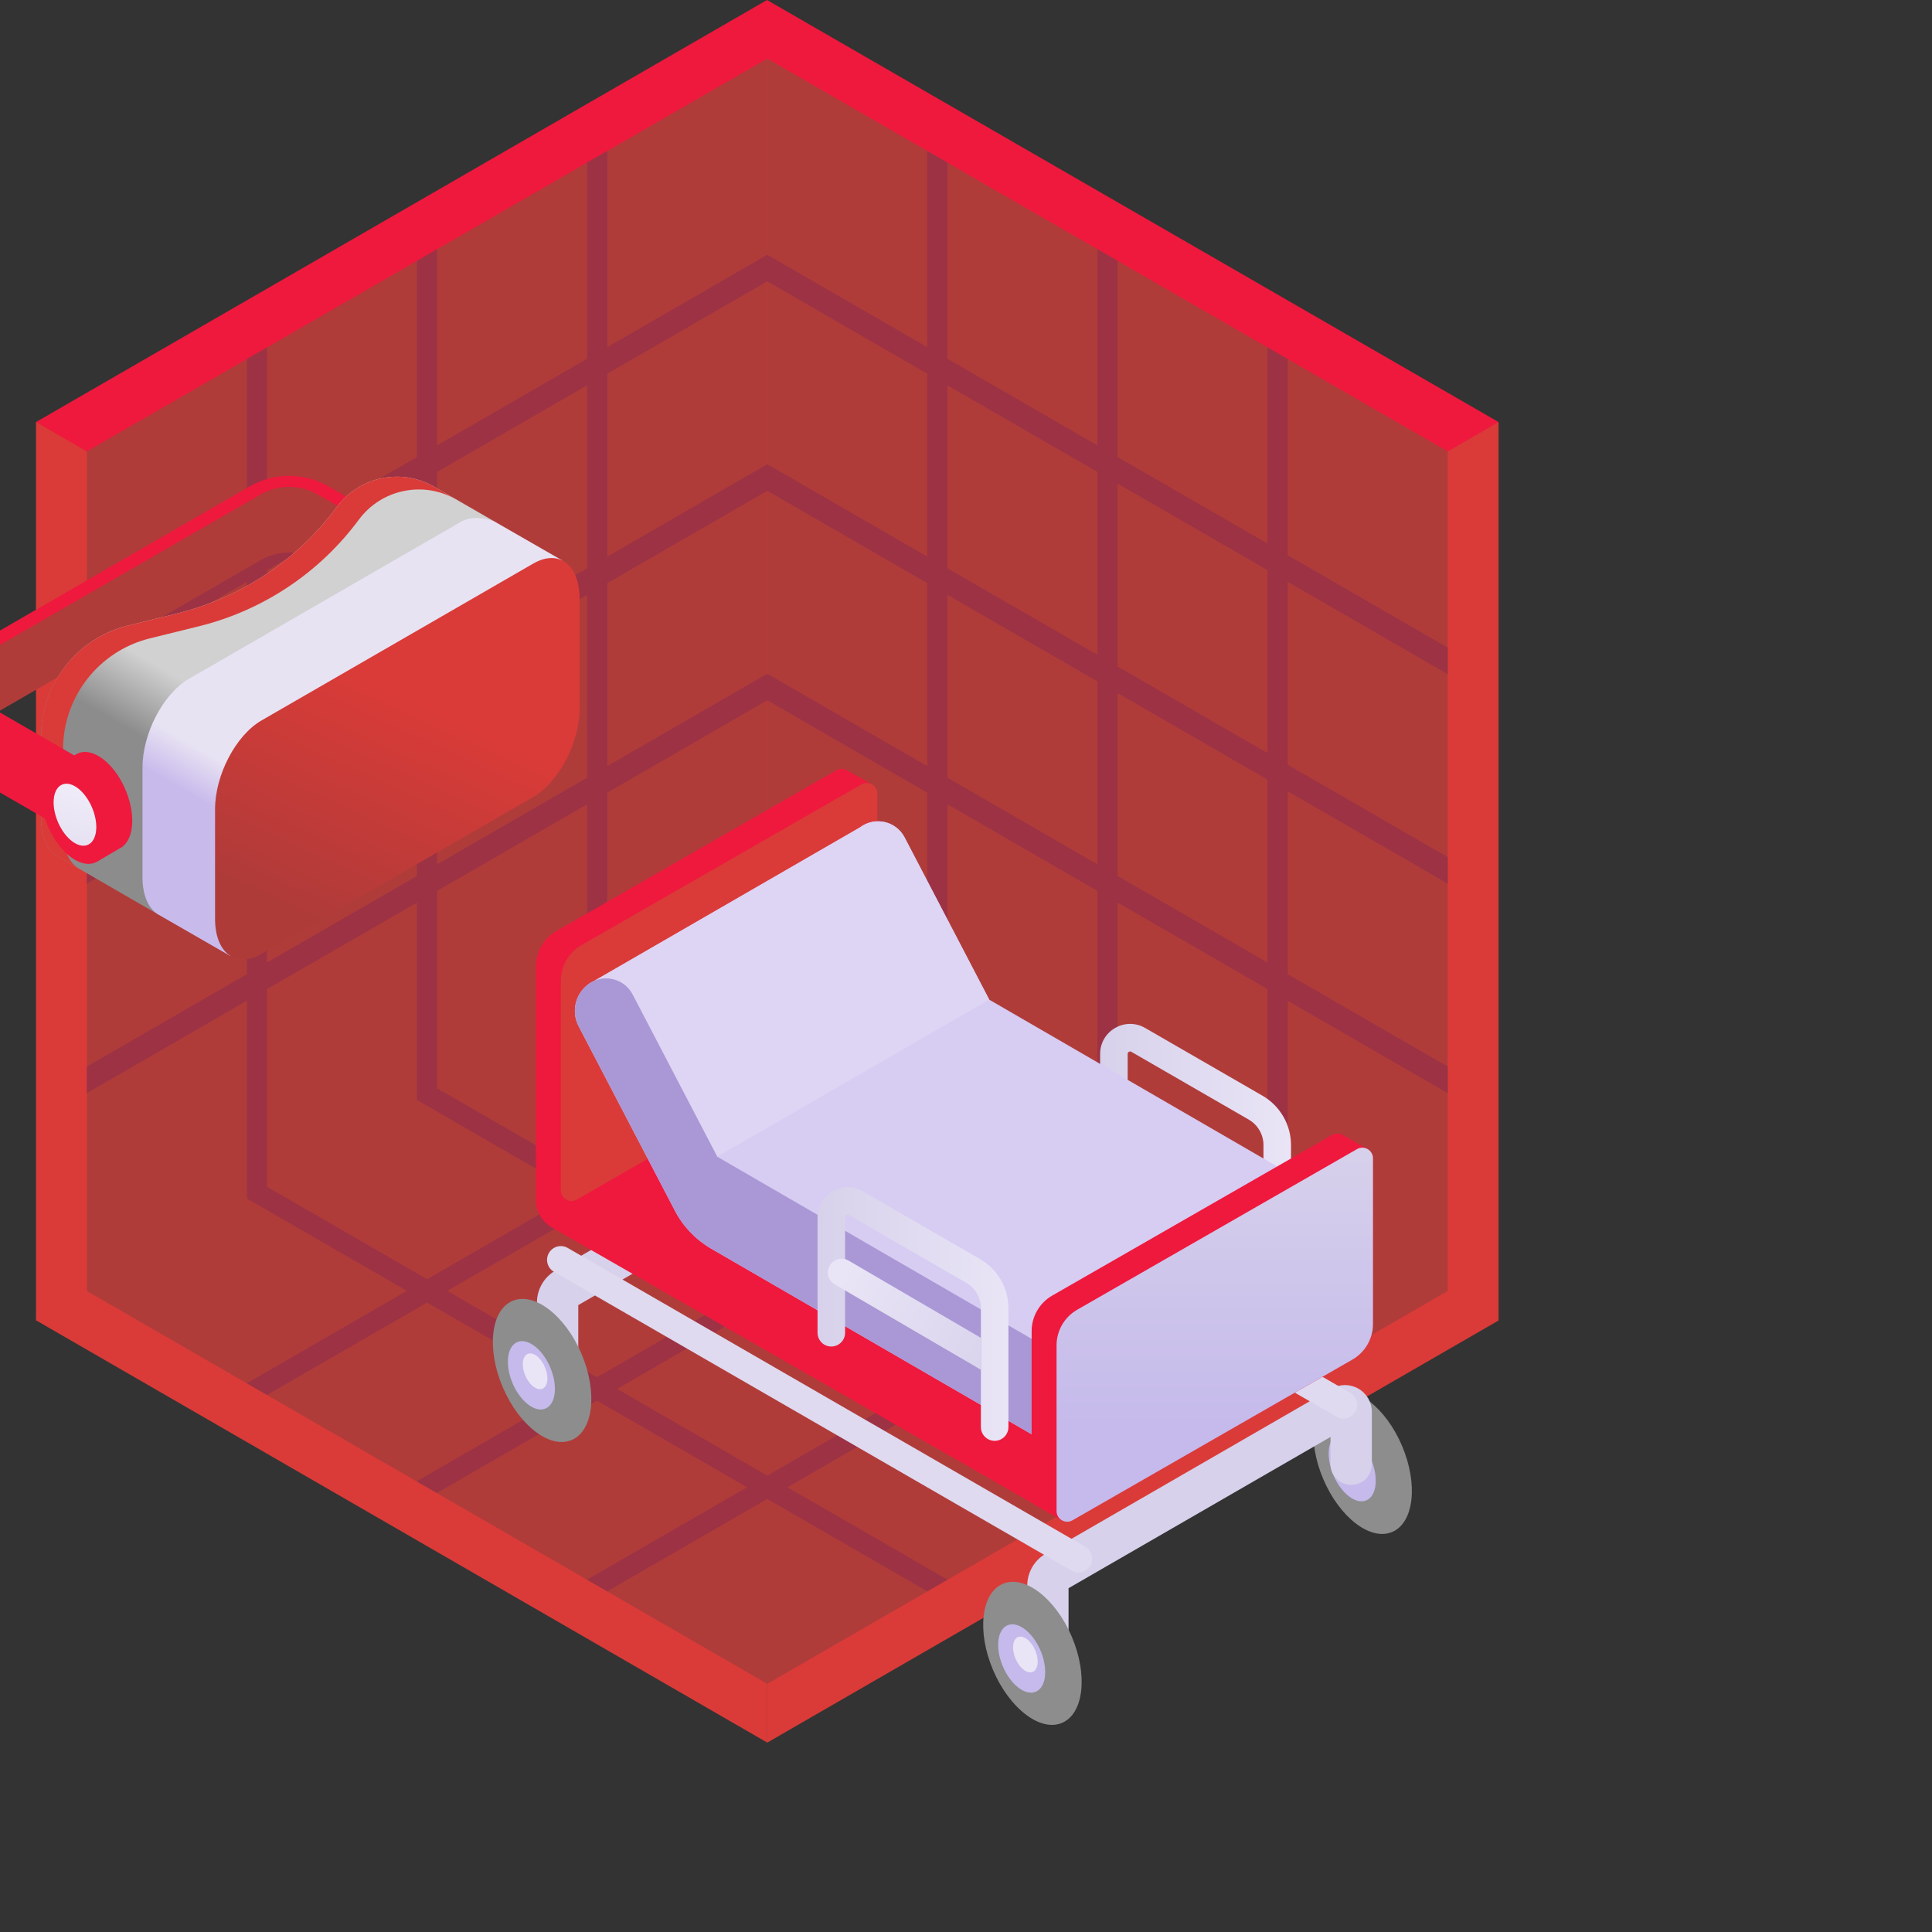 <svg width="140" height="140" viewBox="0 0 140 140" fill="none" xmlns="http://www.w3.org/2000/svg">
<rect x="0" y="0" width="140" height="140" fill="#333333" stroke="none"/>
<g clip-path="url(#clip0_302_1358)">
<path d="M108.594 30.585L55.581 0L2.607 30.584L4.53 32.52L6.294 32.714L55.6 65.076L104.906 32.714L106.763 32.567L108.594 30.585Z" fill="#EE193D"/>
<path d="M2.607 30.586V95.673L55.6 126.276V122.011L6.294 32.715L2.607 30.586Z" fill="url(#paint0_linear_302_1358)"/>
<path d="M55.6 122.01V126.275L108.593 95.687V30.586L104.906 32.714L55.6 122.01Z" fill="url(#paint1_linear_302_1358)"/>
<path d="M104.906 32.713L55.6 4.246V122.008L104.906 93.542V32.713Z" fill="#B03C3A"/>
<path d="M6.295 32.713L55.601 4.246V122.008L6.295 93.542V32.713Z" fill="#B03C3A"/>
<path d="M6.295 93.541L55.601 65.074L104.907 93.541L55.601 122.008L6.295 93.541Z" fill="#B03C3A"/>
<path d="M55.599 20.387V18.46L44.006 25.153V10.938L42.54 11.784V26L31.679 32.27V18.054L30.213 18.901V33.116L19.352 39.387V25.171L17.887 26.017V40.233L6.293 46.927V48.854L17.887 42.161V55.413L6.293 62.106V64.034L17.887 57.34V70.592L6.293 77.285V79.213L17.887 72.519V86.848L19.352 86.001V71.673L30.213 65.403V79.731L31.679 78.885V64.556L42.54 58.286V72.615L44.006 71.768V57.44L55.599 50.746V48.819L44.006 55.512V42.26L55.599 35.567V33.639L44.006 40.333V27.081L55.599 20.387ZM30.213 63.475L19.352 69.746V56.493L30.213 50.223V63.475ZM30.213 48.296L19.352 54.566V41.314L30.213 35.044V48.296ZM42.54 56.359L31.679 62.629V49.377L42.54 43.107V56.359ZM42.54 41.179L31.679 47.449V34.197L42.54 27.927V41.179Z" fill="#9C3244"/>
<path d="M67.193 27.081V40.333L55.6 33.639V35.566L67.193 42.26V55.512L55.6 48.818V50.746L67.193 57.439V71.766L68.659 72.612V58.286L79.52 64.556V78.883L80.986 79.729V65.403L91.846 71.673V85.999L93.312 86.846V72.519L104.906 79.213V77.285L93.312 70.592V57.34L104.906 64.034V62.106L93.312 55.413V42.161L104.906 48.854V46.927L93.312 40.233V26.017L91.846 25.171V39.387L80.986 33.116V18.901L79.52 18.054V32.27L68.659 26V11.784L67.193 10.938V25.153L55.6 18.46V20.387L67.193 27.081ZM80.986 50.223L91.846 56.493V69.745L80.986 63.475V50.223ZM80.986 35.044L91.846 41.314V54.566L80.986 48.296V35.044ZM68.659 43.106L79.52 49.377V62.629L68.659 56.358V43.106ZM68.659 27.927L79.52 34.197V47.449L68.659 41.179V27.927Z" fill="#9C3244"/>
<path d="M93.313 86.846L91.847 86L80.25 92.695L69.371 86.414L80.966 79.719L79.501 78.873L67.905 85.567L57.065 79.309L68.658 72.616L67.192 71.769L55.599 78.463L44.006 71.769L42.54 72.616L54.133 79.309L43.293 85.567L31.697 78.873L30.231 79.719L41.827 86.414L30.948 92.695L19.351 86L17.885 86.846L29.482 93.541L17.885 100.237L19.351 101.083L30.948 94.388L41.788 100.646L30.194 107.34L31.66 108.186L43.254 101.493L54.133 107.774L42.54 114.467L44.006 115.313L55.599 108.62L67.192 115.313L68.658 114.467L57.065 107.774L67.944 101.493L79.538 108.186L81.004 107.34L69.41 100.646L80.25 94.388L91.847 101.083L93.313 100.237L81.716 93.541L93.313 86.846ZM55.599 80.156L66.439 86.414L55.599 92.673L44.758 86.414L55.599 80.156ZM32.413 93.541L43.293 87.261L54.133 93.519L43.254 99.8L32.413 93.541ZM55.599 106.927L44.72 100.646L55.599 94.365L66.478 100.646L55.599 106.927ZM67.944 99.8L57.065 93.519L67.905 87.261L78.784 93.541L67.944 99.8Z" fill="#9C3244"/>
<g clip-path="url(#clip1_302_1358)">
<path d="M100.888 111.01C102.462 110.339 102.777 107.54 101.591 104.758C100.406 101.975 98.168 100.263 96.594 100.934C95.02 101.605 94.705 104.404 95.891 107.187C97.076 109.969 99.314 111.681 100.888 111.01Z" fill="#8D8D8D"/>
<path d="M99.011 108.723C99.764 108.402 99.914 107.065 99.348 105.735C98.781 104.405 97.712 103.587 96.96 103.908C96.207 104.228 96.057 105.566 96.624 106.896C97.19 108.225 98.259 109.044 99.011 108.723Z" fill="#C5BAEB"/>
<path d="M99.132 106.581C99.132 107.238 98.732 107.54 98.24 107.255C97.747 106.971 97.348 106.208 97.348 105.551C97.348 104.894 97.747 104.592 98.24 104.877C98.732 105.161 99.132 105.924 99.132 106.581Z" fill="#D6D0EA"/>
<path d="M75.934 120.29C75.108 120.29 74.438 119.62 74.438 118.793V114.899C74.438 113.949 74.948 113.064 75.771 112.589L96.489 100.627C97.089 100.281 97.835 100.28 98.436 100.627C99.037 100.974 99.41 101.62 99.41 102.314V106.104C99.41 106.93 98.74 107.6 97.913 107.6C97.086 107.6 96.416 106.93 96.416 106.104V104.126L77.431 115.087V118.793C77.431 119.62 76.761 120.29 75.934 120.29Z" fill="#D7D1EB"/>
<path d="M76.96 124.846C78.534 124.175 78.849 121.376 77.663 118.594C76.478 115.811 74.241 114.099 72.667 114.77C71.093 115.441 70.778 118.24 71.963 121.022C73.149 123.805 75.386 125.517 76.96 124.846Z" fill="#8D8D8D"/>
<path d="M75.739 121.165C75.739 122.42 74.976 122.997 74.035 122.453C73.093 121.91 72.33 120.452 72.33 119.196C72.33 117.941 73.093 117.364 74.035 117.908C74.976 118.451 75.739 119.909 75.739 121.165Z" fill="#C5BAEB"/>
<path d="M75.194 120.405C75.194 121.062 74.795 121.364 74.302 121.079C73.809 120.795 73.41 120.032 73.41 119.375C73.41 118.718 73.809 118.416 74.302 118.701C74.795 118.985 75.194 119.748 75.194 120.405Z" fill="#E9E5F6"/>
<path d="M92.553 92.58C92.002 92.58 91.556 92.133 91.556 91.582V82.975C91.556 82.216 91.148 81.51 90.491 81.131L81.983 76.219C81.924 76.184 81.864 76.184 81.804 76.219C81.745 76.253 81.715 76.305 81.715 76.374V84.748C81.715 85.299 81.268 85.746 80.717 85.746C80.166 85.746 79.719 85.299 79.719 84.748V76.374C79.719 75.587 80.125 74.883 80.806 74.49C81.487 74.097 82.3 74.097 82.981 74.49L91.489 79.402C92.761 80.137 93.551 81.506 93.551 82.975V91.582C93.551 92.133 93.105 92.58 92.553 92.58Z" fill="url(#paint2_linear_302_1358)"/>
<path d="M66.767 87.552C66.767 90.179 65.17 91.386 63.2 90.249C61.23 89.112 59.633 86.06 59.633 83.433C59.633 80.807 61.23 79.599 63.2 80.737C65.17 81.874 66.767 84.925 66.767 87.552Z" fill="#594A8D"/>
<path d="M64.149 86.821C64.149 88.076 63.386 88.653 62.445 88.11C61.503 87.566 60.74 86.108 60.74 84.853C60.74 83.597 61.503 83.02 62.445 83.564C63.386 84.107 64.149 85.566 64.149 86.821Z" fill="#C4B9EA"/>
<path d="M63.257 86.79C63.651 86.623 63.73 85.922 63.433 85.227C63.137 84.531 62.577 84.103 62.184 84.27C61.79 84.438 61.711 85.138 62.008 85.834C62.304 86.53 62.864 86.958 63.257 86.79Z" fill="#D6D0EA"/>
<path d="M40.407 99.775C39.58 99.775 38.91 99.104 38.91 98.278V94.383C38.91 93.433 39.421 92.548 40.244 92.073L60.962 80.112C61.562 79.765 62.308 79.765 62.909 80.112C63.51 80.458 63.883 81.105 63.883 81.798V85.588C63.883 86.415 63.212 87.085 62.386 87.085C61.559 87.085 60.889 86.415 60.889 85.588V83.61L41.904 94.571V98.278C41.904 99.104 41.234 99.775 40.407 99.775Z" fill="#D7D1EB"/>
<path d="M41.429 104.346C43.003 103.675 43.318 100.876 42.132 98.094C40.947 95.311 38.709 93.599 37.135 94.27C35.561 94.941 35.246 97.74 36.432 100.522C37.617 103.305 39.855 105.017 41.429 104.346Z" fill="#8D8D8D"/>
<path d="M40.212 100.645C40.212 101.9 39.449 102.477 38.507 101.934C37.566 101.39 36.803 99.932 36.803 98.677C36.803 97.421 37.566 96.845 38.507 97.388C39.449 97.932 40.212 99.39 40.212 100.645Z" fill="#C5BAEB"/>
<path d="M39.667 99.885C39.667 100.542 39.267 100.844 38.775 100.56C38.282 100.276 37.883 99.513 37.883 98.856C37.883 98.199 38.282 97.897 38.775 98.181C39.267 98.466 39.667 99.229 39.667 99.885Z" fill="#E9E5F6"/>
<path d="M97.346 102.794C97.177 102.794 97.005 102.751 96.848 102.66L59.343 81.007C58.866 80.731 58.702 80.121 58.978 79.644C59.253 79.166 59.863 79.003 60.341 79.278L97.846 100.932C98.323 101.208 98.487 101.818 98.211 102.295C98.026 102.615 97.691 102.794 97.346 102.794Z" fill="#DFDAEF"/>
<path d="M98.005 96.003L58.44 73.16L38.832 84.968V86.953C38.832 87.777 39.273 88.538 39.988 88.948L77.049 110.212L98.005 96.003Z" fill="#EE193D"/>
<path d="M39.674 86.152L76.951 107.649L98.005 96.003L58.44 73.16L39.674 86.152Z" fill="#EE193D"/>
<path d="M63.168 56.839L61.341 55.802C61.121 55.689 60.847 55.677 60.602 55.819L40.319 67.464C39.399 67.996 38.832 68.977 38.832 70.039V85.227C38.832 85.538 39.01 85.787 39.252 85.912L41.025 86.922C41.026 86.922 41.026 86.922 41.027 86.923C41.252 87.052 41.541 87.071 41.798 86.922L62.082 75.277C63.002 74.746 63.568 73.764 63.568 72.702V57.515C63.568 57.212 63.401 56.967 63.168 56.839Z" fill="#EE193D"/>
<path d="M42.127 68.492L62.411 56.847C62.925 56.55 63.569 56.921 63.569 57.516V72.703C63.569 73.765 63.002 74.747 62.083 75.278L41.799 86.923C41.284 87.221 40.641 86.849 40.641 86.254V71.067C40.641 70.005 41.207 69.023 42.127 68.492Z" fill="url(#paint3_linear_302_1358)"/>
<path d="M97.898 90.968C97.898 88.896 96.792 86.981 94.998 85.945L71.686 72.441L65.548 60.678C64.927 59.492 63.389 59.147 62.32 59.955L43.069 71.073C42.911 71.141 42.758 71.227 42.613 71.336C41.675 72.046 41.387 73.329 41.933 74.371L48.912 87.741C49.512 88.888 50.426 89.841 51.547 90.488L75.103 104.133C75.727 104.493 76.422 104.484 76.994 104.218L76.995 104.218C77.108 104.166 77.217 104.103 77.319 104.031L96.79 92.793L96.787 92.791C97.429 92.457 97.898 91.795 97.898 90.968Z" fill="#D7CCF2"/>
<path d="M45.84 72.06L51.978 83.823L71.685 72.442L65.547 60.678C64.926 59.492 63.388 59.147 62.32 59.955L43.068 71.073C44.08 70.639 45.303 71.034 45.84 72.06Z" fill="#DED4F4"/>
<path d="M75.103 104.134L51.547 90.489C50.426 89.841 49.512 88.889 48.912 87.742L41.933 74.371C41.387 73.33 41.675 72.046 42.613 71.337C43.682 70.53 45.219 70.875 45.841 72.061L51.979 83.824L75.291 97.328C77.085 98.364 78.191 100.279 78.191 102.351C78.191 103.935 76.475 104.926 75.103 104.134Z" fill="#AA97D5"/>
<path d="M99.092 83.261L97.264 82.224C97.044 82.111 96.771 82.099 96.526 82.241L76.242 93.886C75.323 94.417 74.756 95.399 74.756 96.461V108.469C74.756 108.781 74.934 109.03 75.176 109.155L76.949 110.164C77.174 110.295 77.464 110.314 77.722 110.165L98.005 98.519C98.925 97.989 99.492 97.007 99.492 95.945V83.937C99.492 83.633 99.324 83.389 99.092 83.261Z" fill="#EE193D"/>
<path d="M78.049 94.914L98.333 83.269C98.847 82.971 99.491 83.343 99.491 83.938V95.946C99.491 97.008 98.924 97.989 98.004 98.52L77.721 110.166C77.206 110.463 76.562 110.092 76.562 109.497V97.489C76.563 96.427 77.129 95.445 78.049 94.914Z" fill="url(#paint4_linear_302_1358)"/>
<path d="M72.077 104.408C71.526 104.408 71.079 103.961 71.079 103.41V94.803C71.079 94.044 70.671 93.338 70.014 92.959L61.507 88.047C61.447 88.012 61.387 88.012 61.327 88.047C61.268 88.081 61.238 88.133 61.238 88.202V96.576C61.238 97.127 60.791 97.574 60.24 97.574C59.689 97.574 59.242 97.127 59.242 96.576V88.202C59.242 87.415 59.649 86.711 60.33 86.318C61.011 85.925 61.824 85.925 62.504 86.318L71.012 91.231C72.284 91.965 73.075 93.334 73.075 94.803V103.41C73.075 103.961 72.628 104.408 72.077 104.408Z" fill="url(#paint5_linear_302_1358)"/>
<path d="M78.145 113.947C77.975 113.947 77.804 113.904 77.647 113.813L40.142 92.159C39.664 91.883 39.501 91.273 39.776 90.796C40.052 90.319 40.662 90.155 41.139 90.431L78.645 112.085C79.122 112.36 79.285 112.97 79.01 113.448C78.825 113.768 78.49 113.947 78.145 113.947Z" fill="#DFDAEF"/>
<path d="M71.08 96.945L61.489 91.345C61.012 91.069 60.402 91.233 60.126 91.71C59.85 92.187 60.014 92.798 60.491 93.073L71.079 99.256V96.945H71.08Z" fill="url(#paint6_linear_302_1358)"/>
</g>
<path d="M20.086 35.083C19.74 35.161 19.126 35.417 18.316 35.806V36.159V40.915L18.874 40.593C20.162 39.849 21.75 39.849 23.038 40.593L33.882 46.855L34.78 46.334V41.578L28.325 38.31C28.325 38.311 22.906 34.444 20.086 35.083Z" fill="#B03C3A"/>
<path d="M34.779 41.579L23.811 35.247C22.041 34.225 19.86 34.225 18.09 35.247L17.412 35.638L18.316 36.16L18.873 35.838C20.161 35.094 21.749 35.094 23.037 35.839L33.881 42.1L34.779 41.579Z" fill="#EE193D"/>
<path d="M18.873 35.84L-3.357 48.171L-3.103 50.205C-3.103 50.205 -1.18 51.799 -0.856 51.986L18.316 40.918L18.873 35.84Z" fill="#B03C3A"/>
<path d="M24.409 36.734C21.562 40.58 17.461 43.312 12.815 44.458L9.271 45.333C5.575 46.245 2.979 49.561 2.979 53.368V59.315C2.979 60.666 3.427 61.617 4.136 62.03L11.515 66.295L35.88 37.818L31.461 35.268C29.079 33.893 26.045 34.524 24.409 36.734Z" fill="url(#paint7_linear_302_1358)"/>
<path d="M4.571 60.24V54.293C4.571 50.486 7.168 47.171 10.864 46.258L14.408 45.384C19.054 44.237 23.154 41.505 26.002 37.659C27.638 35.449 30.672 34.819 33.053 36.194L31.461 35.268C29.079 33.893 26.046 34.524 24.409 36.734C21.562 40.58 17.461 43.312 12.815 44.458L9.271 45.333C5.575 46.245 2.979 49.561 2.979 53.368V59.315C2.979 60.666 3.427 61.617 4.136 62.03L5.62 62.886C4.975 62.442 4.571 61.521 4.571 60.24Z" fill="url(#paint8_linear_302_1358)"/>
<path d="M16.699 69.279L40.746 40.614L35.88 37.818C35.819 37.798 34.479 37.188 33.377 37.824L13.69 49.191C11.832 50.263 10.326 53.141 10.326 55.618V63.562C10.326 64.933 10.788 65.893 11.515 66.295C11.515 66.295 11.515 66.296 11.514 66.296L16.699 69.279Z" fill="url(#paint9_linear_302_1358)"/>
<path d="M38.636 40.841L18.948 52.208C17.09 53.281 15.584 56.158 15.584 58.635V66.579C15.584 69.056 17.09 70.194 18.948 69.122L38.635 57.755C40.493 56.682 41.999 53.805 41.999 51.328V43.384C41.999 40.907 40.493 39.769 38.636 40.841Z" fill="url(#paint10_linear_302_1358)"/>
<path d="M-1.134 51.618L-4 49.141V53.925L-4 53.925C-4.004 54.619 -3.664 55.314 -2.978 55.71L7.784 61.924L8.684 61.404V56.647L-1.134 51.618Z" fill="#EE193D"/>
<path d="M-2.484 48.168L18.534 36.033L17.413 35.637L-2.978 47.411C-4.341 48.198 -4.341 50.166 -2.978 50.953L7.784 57.166L8.684 56.646L-2.484 50.197C-3.265 49.746 -3.265 48.618 -2.484 48.168Z" fill="#EE193D"/>
<path d="M9.583 59.467C9.583 57.662 8.485 55.564 7.131 54.782C6.479 54.406 5.888 54.404 5.449 54.703L5.448 54.702L3.803 55.652L7.069 62.415L8.639 61.499L8.639 61.499C9.213 61.232 9.583 60.514 9.583 59.467Z" fill="#EE193D"/>
<path d="M7.883 60.452C7.883 58.646 6.785 56.549 5.431 55.767C4.076 54.985 2.979 55.815 2.979 57.621C2.979 59.426 4.076 61.524 5.431 62.306C6.785 63.088 7.883 62.258 7.883 60.452Z" fill="#EE193D"/>
<path d="M6.978 59.93C6.978 58.791 6.285 57.468 5.431 56.975C4.577 56.482 3.885 57.005 3.885 58.144C3.885 59.283 4.577 60.606 5.431 61.099C6.285 61.592 6.978 61.069 6.978 59.93Z" fill="url(#paint11_linear_302_1358)"/>
</g>
<defs>
<linearGradient id="paint0_linear_302_1358" x1="29.104" y1="30.586" x2="29.104" y2="126.276" gradientUnits="userSpaceOnUse">
<stop stop-color="#DA3B38"/>
<stop offset="1" stop-color="#DA3B38"/>
</linearGradient>
<linearGradient id="paint1_linear_302_1358" x1="82.096" y1="30.586" x2="82.096" y2="126.275" gradientUnits="userSpaceOnUse">
<stop stop-color="#DA3B38"/>
<stop offset="1" stop-color="#DA3B38"/>
</linearGradient>
<linearGradient id="paint2_linear_302_1358" x1="79.719" y1="83.388" x2="93.551" y2="83.388" gradientUnits="userSpaceOnUse">
<stop stop-color="#D7D1EB"/>
<stop offset="1" stop-color="#E9E5F6"/>
</linearGradient>
<linearGradient id="paint3_linear_302_1358" x1="52.105" y1="79.254" x2="59.5" y2="62.001" gradientUnits="userSpaceOnUse">
<stop stop-color="#DA3B38"/>
<stop offset="1" stop-color="#DA3B38"/>
</linearGradient>
<linearGradient id="paint4_linear_302_1358" x1="88.027" y1="103.312" x2="88.027" y2="82.899" gradientUnits="userSpaceOnUse">
<stop stop-color="#C5BAEB"/>
<stop offset="1" stop-color="#D7D1EB"/>
</linearGradient>
<linearGradient id="paint5_linear_302_1358" x1="59.242" y1="95.216" x2="73.075" y2="95.216" gradientUnits="userSpaceOnUse">
<stop stop-color="#D7D1EB"/>
<stop offset="1" stop-color="#E9E5F6"/>
</linearGradient>
<linearGradient id="paint6_linear_302_1358" x1="73.406" y1="99.505" x2="61.141" y2="92.269" gradientUnits="userSpaceOnUse">
<stop stop-color="#D7D1EB"/>
<stop offset="1" stop-color="#E9E5F6"/>
</linearGradient>
<linearGradient id="paint7_linear_302_1358" x1="13.275" y1="55.143" x2="15.809" y2="50.755" gradientUnits="userSpaceOnUse">
<stop stop-color="#8C8C8C"/>
<stop offset="1" stop-color="#D1D1D1"/>
</linearGradient>
<linearGradient id="paint8_linear_302_1358" x1="5.787" y1="49.555" x2="26.992" y2="36.669" gradientUnits="userSpaceOnUse">
<stop stop-color="#DA3B38"/>
<stop offset="1" stop-color="#DA3B38"/>
</linearGradient>
<linearGradient id="paint9_linear_302_1358" x1="18.081" y1="60.005" x2="22.25" y2="52.782" gradientUnits="userSpaceOnUse">
<stop stop-color="#C9BAEC"/>
<stop offset="0.386" stop-color="#E8E3F3"/>
<stop offset="1" stop-color="#E8E3F3"/>
</linearGradient>
<linearGradient id="paint10_linear_302_1358" x1="21.772" y1="66.032" x2="28.95" y2="50.373" gradientUnits="userSpaceOnUse">
<stop stop-color="#AF3B39"/>
<stop offset="1" stop-color="#DA3B38"/>
</linearGradient>
<linearGradient id="paint11_linear_302_1358" x1="6.088" y1="63.96" x2="8.4" y2="56.734" gradientUnits="userSpaceOnUse">
<stop stop-color="#D9D1EC"/>
<stop offset="0.386" stop-color="#E8E3F3"/>
<stop offset="1" stop-color="#F3EEFA"/>
</linearGradient>
<clipPath id="clip0_302_1358">
<rect width="140" height="140" fill="white"/>
</clipPath>
<clipPath id="clip1_302_1358">
<rect width="80" height="80" fill="white" transform="translate(32 46)"/>
</clipPath>
</defs>
</svg>
